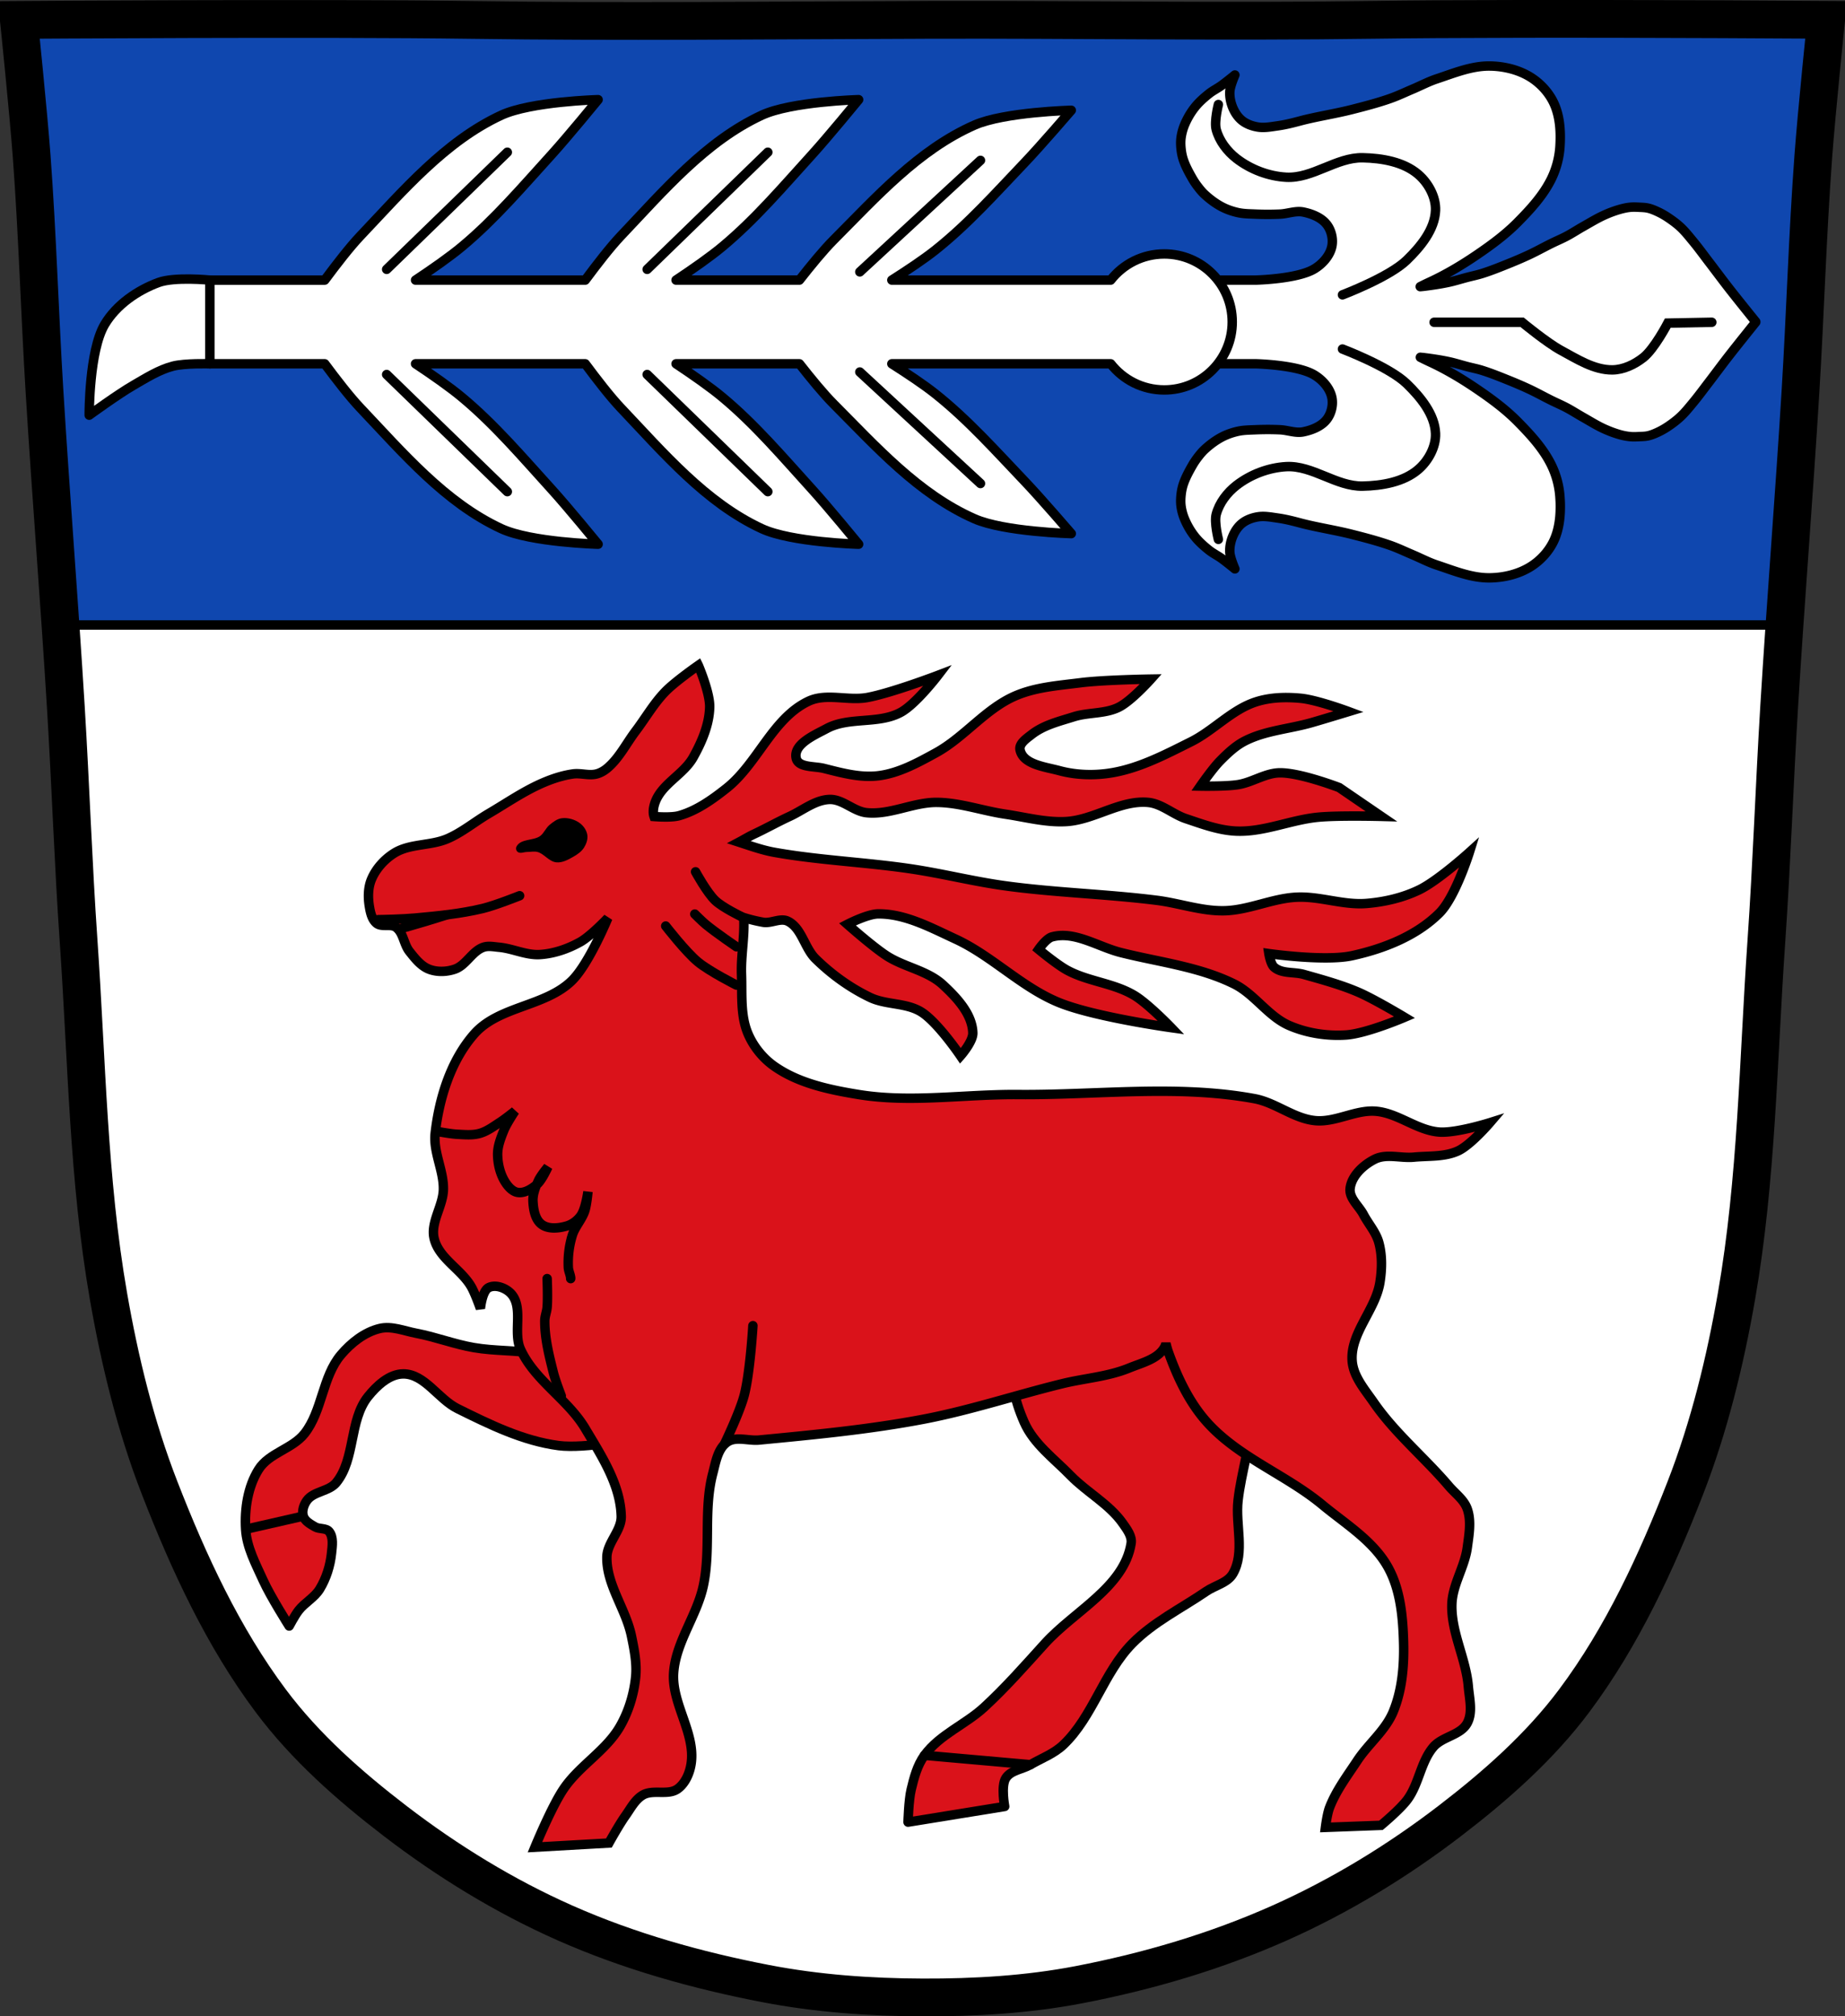 <svg xmlns="http://www.w3.org/2000/svg" viewBox="0 0 977.12 1067.6"><rect x="0" y="0" width="977.12" height="1067.6" fill="#333333" stroke="none"/><path d="M798.38 10.026c-26.17.053-51.02.198-70.798.478-79.11 1.122-156.7-.214-235.05 0-2.653.007-5.305.036-7.958.043-78.35.214-155.94 1.122-235.05 0-79.11-1.122-239.53 0-239.53 0s4.995 48.18 6.784 72.32c3.067 41.38 4.256 82.87 6.784 124.29 3.405 55.766 7.902 111.49 11.307 167.25 2.529 41.41 3.91 82.9 6.784 124.29 4.346 62.59 5.02 125.75 15.786 187.56 6.02 34.562 14.418 68.979 27.14 101.67 15.355 39.473 33.473 78.71 58.839 112.63 18.288 24.456 41.648 45.04 65.884 63.62 27.747 21.272 57.962 39.816 89.93 53.968 33.818 14.97 69.917 25.08 106.24 32.09 27.334 5.278 55.35 7.255 83.19 7.349 27.662.094 55.55-1.52 82.71-6.741 36.46-7.01 72.54-17.626 106.46-32.746 31.934-14.235 62.23-32.696 89.98-53.968 24.24-18.58 47.595-39.17 65.884-63.62 25.365-33.919 43.484-73.16 58.839-112.63 12.718-32.695 21.12-67.16 27.14-101.72 10.762-61.814 11.44-124.97 15.786-187.56 2.874-41.39 4.256-82.87 6.784-124.29 3.405-55.766 7.902-111.44 11.307-167.21 2.529-41.41 3.717-82.909 6.784-124.29 1.79-24.14 6.784-72.32 6.784-72.32s-90.24-.636-168.73-.478" fill="#fff"/><g stroke="#000"><path d="M828.17 9.989c-9.98-.002-19.969.012-29.781.031-26.17.053-51.04.188-70.813.469-79.11 1.122-156.68-.214-235.03 0-2.653.007-5.316.055-7.969.063-78.35.214-155.96 1.122-235.06 0-79.11-1.122-239.53 0-239.53 0s4.992 48.17 6.781 72.31c3.067 41.38 4.284 82.87 6.813 124.28 2.52 41.27 5.607 82.52 8.438 123.78h913.06c2.832-41.27 5.948-82.52 8.469-123.81 2.529-41.41 3.714-82.903 6.781-124.28 1.79-24.14 6.781-72.34 6.781-72.34s-69.08-.484-138.94-.5z" fill="#0f47af" stroke-width="5"/><path d="M798.38 10.026c-26.17.053-51.02.198-70.798.478-79.11 1.122-156.7-.214-235.05 0-2.653.007-5.305.036-7.958.043-78.35.214-155.94 1.122-235.05 0-79.11-1.122-239.53 0-239.53 0s4.995 48.18 6.784 72.32c3.067 41.38 4.256 82.87 6.784 124.29 3.405 55.766 7.902 111.49 11.307 167.25 2.529 41.41 3.91 82.9 6.784 124.29 4.346 62.59 5.02 125.75 15.786 187.56 6.02 34.562 14.418 68.979 27.14 101.67 15.355 39.473 33.473 78.71 58.839 112.63 18.288 24.456 41.648 45.04 65.884 63.62 27.747 21.272 57.962 39.816 89.93 53.968 33.818 14.97 69.917 25.08 106.24 32.09 27.334 5.278 55.35 7.255 83.19 7.349 27.662.094 55.55-1.52 82.71-6.741 36.46-7.01 72.54-17.626 106.46-32.746 31.934-14.235 62.23-32.696 89.98-53.968 24.24-18.58 47.595-39.17 65.884-63.62 25.365-33.919 43.484-73.16 58.839-112.63 12.718-32.695 21.12-67.16 27.14-101.72 10.762-61.814 11.44-124.97 15.786-187.56 2.874-41.39 4.256-82.87 6.784-124.29 3.405-55.766 7.902-111.44 11.307-167.21 2.529-41.41 3.717-82.909 6.784-124.29 1.79-24.14 6.784-72.32 6.784-72.32s-90.24-.636-168.73-.478z" fill="none" stroke-width="20"/><g stroke-width="5"><g fill="#fff" stroke-linejoin="round"><path d="M111.136 148.304s-18.687-1.87-27.2 1.276c-11.278 4.167-22.295 11.83-28.472 22.15-8.355 13.951-8.225 48.09-8.225 48.09s15.251-11.12 23.41-15.818c6.701-3.862 13.4-8.153 20.88-10.123 6.333-1.669 19.608-1.253 19.608-1.253l23.416-17.728z"/><g stroke-linecap="round"><path d="M929.85 170.364s-9.43-11.646-14.06-17.594c-3.637-4.669-7.171-9.449-10.781-14.156-2.704-3.53-5.322-7.168-8.125-10.563-2.153-2.605-4.274-5.309-6.656-7.563-2.116-2.01-4.418-3.681-6.75-5.25a39.784 39.784 0 0 0-5.5-3.125c-1.675-.774-3.373-1.505-5.125-1.906-1.571-.359-3.187-.391-4.781-.469-1.55-.075-3.111-.152-4.656 0-1.852.182-3.686.581-5.5 1.094-2.861.808-5.679 1.868-8.438 3.125-3.803 1.732-7.462 3.981-11.156 6.06-2.872 1.62-5.664 3.46-8.563 5-2.657 1.412-5.409 2.552-8.094 3.875-3.928 1.938-7.766 4.085-11.719 5.938-3.681 1.725-7.416 3.307-11.156 4.812-4.58 1.844-9.149 3.688-13.813 5.156-2.583.814-5.237 1.35-7.844 2.031-3.35.875-6.658 1.938-10.03 2.656-4.138.88-8.327 1.495-12.5 2.031-.816.105-1.622.172-2.438.25 1.527-.769 3.09-1.55 4.75-2.312 8.934-4.102 17.409-9.181 25.531-14.719 7.466-5.091 14.83-10.516 21.19-16.938 6.775-6.844 13.504-14.14 17.813-22.75a45.82 45.82 0 0 0 4.719-17.531c.118-1.932.184-3.903.156-5.875-.083-5.914-.962-11.871-3.438-17.12-2.662-5.649-7.26-10.595-12.594-13.844-6.274-3.821-13.936-5.626-21.281-5.719-9.647-.122-19 3.77-28.16 6.812-4.417 1.468-8.524 3.66-12.813 5.469-3.904 1.647-7.751 3.504-11.75 4.906-6.65 2.333-13.481 4.109-20.313 5.844-9.09 2.309-18.986 3.781-27.5 6.06-3.854 1.033-7.757 2.01-11.719 2.563-3.496.49-7.078 1.212-10.563.656-2.885-.462-5.794-1.488-8.094-3.219-2.194-1.65-3.824-3.989-4.938-6.438-1.279-2.812-1.998-5.998-1.844-9.06.154-3.062 2.688-8.844 2.688-8.844s-4.681 3.82-7.156 5.594c-2.115 1.515-4.532 2.695-6.563 4.313-2.689 2.144-5.313 4.457-7.438 7.125-2.203 2.758-3.998 5.851-5.375 9.06a27.378 27.378 0 0 0-2 7.313c-.267 2.102-.161 4.21.094 6.313.224 1.86.627 3.725 1.25 5.5 1.132 3.225 2.765 6.263 4.469 9.25a38.87 38.87 0 0 0 2.688 4.125c1.247 1.654 2.554 3.306 4.094 4.719 2.707 2.483 5.711 4.742 9 6.469 2.706 1.42 5.646 2.44 8.656 3.094 2.974.645 6.075.65 9.125.781 4.341.186 8.69.194 13.03 0 4.14-.185 8.315-1.927 12.375-1.094 4.65.954 9.685 2.951 12.531 6.75 2.405 3.21 3.416 7.846 2.5 11.75-1.127 4.8-4.97 9.04-9.188 11.594-9.03 5.466-31.09 5.938-31.09 5.938h-62.31v44.31h62.31s22.07.471 31.09 5.938c4.218 2.554 8.06 6.794 9.188 11.594.916 3.904-.095 8.541-2.5 11.75-2.846 3.799-7.882 5.796-12.531 6.75-4.06.833-8.235-.909-12.375-1.094-4.341-.194-8.69-.186-13.03 0-3.05.131-6.151.136-9.125.781-3.01.654-5.95 1.673-8.656 3.094-3.289 1.727-6.293 3.986-9 6.469-1.539 1.413-2.846 3.065-4.094 4.719a38.87 38.87 0 0 0-2.688 4.125c-1.703 2.987-3.337 6.02-4.469 9.25-.623 1.775-1.026 3.64-1.25 5.5-.254 2.102-.361 4.241-.094 6.344a27.12 27.12 0 0 0 2 7.281c1.377 3.212 3.172 6.305 5.375 9.06 2.125 2.668 4.748 4.981 7.438 7.125 2.03 1.617 4.448 2.798 6.563 4.313 2.475 1.774 7.156 5.594 7.156 5.594s-2.533-5.781-2.688-8.844c-.154-3.064.564-6.25 1.844-9.06 1.114-2.449 2.743-4.788 4.938-6.438 2.3-1.731 5.208-2.757 8.094-3.219 3.485-.556 7.07.167 10.563.656 3.962.555 7.864 1.53 11.719 2.563 8.514 2.281 18.407 3.754 27.5 6.06 6.831 1.735 13.662 3.511 20.313 5.844 3.999 1.403 7.846 3.259 11.75 4.906 4.288 1.809 8.396 4 12.813 5.469 9.155 3.043 18.51 6.935 28.16 6.813 7.345-.093 15.01-1.897 21.281-5.719 5.334-3.249 9.932-8.194 12.594-13.844 2.889-6.13 3.622-13.238 3.438-20.09-.026-.979-.097-1.94-.156-2.906a45.797 45.797 0 0 0-4.719-17.531c-4.308-8.612-11.04-15.906-17.813-22.75-6.357-6.422-13.721-11.847-21.19-16.938-8.122-5.538-16.597-10.617-25.531-14.719a145.463 145.463 0 0 1-4.688-2.281c.796.077 1.579.148 2.375.25 4.173.537 8.362 1.152 12.5 2.031 3.372.717 6.681 1.78 10.03 2.656 2.607.681 5.26 1.187 7.844 2 4.662 1.468 9.234 3.313 13.813 5.156 3.74 1.506 7.475 3.088 11.156 4.813 3.953 1.852 7.791 4 11.719 5.937 2.685 1.324 5.436 2.494 8.094 3.906 2.898 1.541 5.691 3.349 8.563 4.969 3.693 2.083 7.352 4.393 11.156 6.125 2.76 1.257 5.577 2.317 8.438 3.125 1.814.512 3.648.848 5.5 1.031 1.545.152 3.107.075 4.656 0 1.594-.079 3.21-.078 4.781-.438 1.754-.401 3.452-1.1 5.125-1.875a39.784 39.784 0 0 0 5.5-3.125c2.332-1.569 4.635-3.31 6.75-5.313 2.382-2.26 4.503-4.926 6.656-7.531 2.807-3.397 5.425-6.97 8.125-10.5 3.607-4.707 7.141-9.52 10.781-14.187 4.632-5.946 14.06-17.656 14.06-17.656v-.188z"/><path d="M652.6 170.454c0-19.882-16.12-36-36-36-11.526 0-21.786 5.417-28.375 13.844h-115.91c8.537-5.429 16.99-11.09 22.906-15.781 17.418-13.816 32.19-30.434 47.44-46.41 8.555-8.961 24.688-27.719 24.688-27.719s-35.549.924-51.25 7.844c-29.728 13.1-52.11 38.22-74.66 60.844-5.296 5.313-12.1 13.602-18.06 21.22h-65.34c9.09-6.03 18.263-12.471 24.563-17.719 17.418-14.511 32.19-31.943 47.44-48.719 8.555-9.412 24.688-29.09 24.688-29.09s-35.549.951-51.25 8.219c-29.728 13.761-52.11 40.15-74.66 63.906-5.539 5.836-12.724 15.12-18.875 23.406h-89.87c9.09-6.03 18.262-12.47 24.563-17.719 17.418-14.511 32.22-31.943 47.47-48.719 8.555-9.412 24.656-29.09 24.656-29.09s-35.549.951-51.25 8.219c-29.728 13.761-52.11 40.15-74.66 63.906-5.54 5.837-12.723 15.12-18.875 23.406h-60.844v44.31h60.844c6.152 8.286 13.335 17.569 18.875 23.406 22.551 23.761 44.929 50.15 74.66 63.906 15.701 7.268 51.25 8.219 51.25 8.219s-16.1-19.682-24.656-29.09c-15.248-16.776-30.05-34.21-47.47-48.719-6.3-5.249-15.472-11.689-24.563-17.719h89.87c6.151 8.285 13.336 17.57 18.875 23.406 22.551 23.761 44.929 50.15 74.66 63.906 15.701 7.268 51.25 8.219 51.25 8.219s-16.13-19.682-24.688-29.09c-15.248-16.776-30.02-34.21-47.44-48.719-6.3-5.248-15.473-11.69-24.563-17.719h65.34c5.967 7.616 12.766 15.906 18.06 21.22 22.551 22.623 44.929 47.742 74.66 60.844 15.701 6.92 51.25 7.844 51.25 7.844s-16.13-18.757-24.688-27.719c-15.248-15.972-30.02-32.591-47.44-46.41-5.917-4.693-14.37-10.352-22.906-15.781h115.91c6.589 8.426 16.849 13.844 28.375 13.844 19.882 0 36-16.12 36-36z"/></g></g><g fill="none" stroke-linecap="round"><path d="m204.78 198.294 63.904 62.01M204.78 142.614l63.904-62.01M342.74 198.294l63.904 62.01M342.74 142.614l63.904-62.01M455.36 196.964l63.904 59.04M455.36 143.954l63.904-59.04"/><g stroke-linejoin="round"><path d="M710.98 156.114s24.757-9.374 34-18.338c7.291-7.07 14.886-16.212 15.282-26.361.275-7.06-3.798-14.516-9.169-19.1-7.782-6.646-19.19-8.578-29.417-8.787-13.927-.284-26.588 11.09-40.496 10.315-9.376-.521-18.944-4.174-26.361-9.933-4.911-3.813-9.08-9.277-10.697-15.282-1.155-4.292 1.134-13.285 1.134-13.285M710.98 184.804s24.757 9.374 34 18.338c7.291 7.07 14.886 16.212 15.282 26.361.275 7.06-3.798 14.516-9.169 19.1-7.782 6.646-19.19 8.578-29.417 8.787-13.927.284-26.588-11.09-40.496-10.315-9.376.521-18.944 4.174-26.361 9.933-4.911 3.813-9.08 9.277-10.697 15.282-1.155 4.292 1.134 13.286 1.134 13.286"/></g><path d="M759.5 170.634h46.609s13.163 10.874 20.63 14.9c8.515 4.59 17.452 10.379 27.12 10.315 5.888-.039 11.793-2.863 16.428-6.495 5.882-4.609 12.989-18.273 12.989-18.273l23.305-.447"/></g><g stroke-linejoin="round"><path d="M337.61 761.604s-27.894 5.612-41.753 3.796c-18.833-2.467-36.529-11.154-53.593-19.614-10.15-5.03-17.37-18.361-28.666-18.349-7.376.008-14.04 6.21-18.695 12.02-10.07 12.585-6.602 33.09-16.826 45.555-3.876 4.724-12.02 4.517-15.579 9.491-1.63 2.276-2.703 5.542-1.87 8.225.841 2.706 3.817 4.267 6.232 5.694 2.271 1.342 5.826.456 7.478 2.531 2.365 2.97 1.643 7.59 1.246 11.389-.692 6.632-2.778 13.308-6.232 18.981-2.78 4.567-7.94 7.176-11.217 11.389-1.965 2.526-4.985 8.225-4.985 8.225s-9.906-15.626-13.71-24.04c-3.946-8.73-8.785-17.619-9.348-27.21-.633-10.778 1.154-22.521 6.855-31.636 5.48-8.76 17.9-10.893 24.304-18.981 9.49-11.986 9.434-30.11 19.319-41.759 5.376-6.338 12.543-12.01 20.565-13.92 6.322-1.502 12.936 1.323 19.318 2.531 10.302 1.949 20.2 5.823 30.536 7.593 10.904 1.868 22.12 1.332 33.03 3.164 13.272 2.229 29.04.615 39.26 9.491 9.558 8.298 14.333 35.432 14.333 35.432z" fill="#da121a"/><path d="m160.631 802.734-30.536 6.96" fill="none"/><path d="M538.07 714.904c-4.651 11.896-.776 26.451 4.356 38.14 5.02 11.447 15.82 19.282 24.5 28.19 8.765 8.997 20.548 15.11 27.767 25.428 2.167 3.097 4.952 6.753 4.356 10.503-3.692 23.2-30.06 35.769-45.733 53.07-10.428 11.507-20.71 23.22-32.12 33.719-9.954 9.16-23.579 14.469-31.578 25.428-3.833 5.251-5.574 11.887-7.078 18.242-1.321 5.58-1.633 17.14-1.633 17.14l51.18-8.292s-2.042-10.696.544-14.925c2.613-4.273 8.758-4.704 13.07-7.186 5.874-3.384 12.485-5.823 17.422-10.503 15.639-14.824 21.368-38.24 36.478-53.619 11.235-11.435 26.01-18.612 39.2-27.639 4.675-3.199 11.298-4.463 14.155-9.397 6.455-11.147 1.27-25.848 2.722-38.694 1.718-15.198 6.949-30.03 7.078-45.33.255-30.33 10.03-70.21-12.522-90.1-11.782-10.393-32.16-5.431-46.822 0-26.741 9.905-54.831 28.969-65.33 55.83z" fill="#da121a"/></g><path d="m545.7 934.354-56.08-4.975" fill="none" stroke-linecap="round"/><path d="M369.84 352.274s-12.239 8.523-17.421 13.844c-6.099 6.263-10.509 14.01-15.79 21-4.883 6.462-8.611 14.06-14.712 19.344-1.73 1.499-3.768 2.742-5.971 3.313-4.045 1.047-8.393-.588-12.527 0-5.234.744-10.353 2.384-15.236 4.438-10.357 4.356-19.686 10.87-29.394 16.563-7.331 4.299-14 9.921-21.792 13.281-8.995 3.88-20.02 2.481-28.317 7.719-5.133 3.239-9.624 8.19-11.973 13.844-1.839 4.427-1.868 9.638-1.077 14.375.529 3.173 1.327 6.813 3.786 8.844 2.733 2.258 7.529.074 10.373 2.188 3.869 2.876 4.04 8.926 7.05 12.719 2.901 3.66 6.05 7.73 10.373 9.406 4.238 1.644 9.3 1.457 13.604 0 6.03-2.039 9.21-9.586 15.236-11.625 2.583-.874 5.444-.239 8.156 0 7.342.647 14.436 4.343 21.792 3.875 7.391-.471 14.746-3.01 21.238-6.625 5.643-3.145 14.682-12.719 14.682-12.719s-9.982 24.268-19.05 33.16c-14.08 13.798-38.669 13.405-51.709 28.22-12.373 14.06-18.521 33.775-20.683 52.5-1.154 9.99 4.548 19.787 4.34 29.844-.183 8.816-6.936 17.43-4.894 26 2.493 10.461 14.206 16.14 19.606 25.406 2.112 3.623 4.894 11.625 4.894 11.625s.871-9.293 4.371-11.06c3.704-1.873 9.194.199 11.973 3.313 6.552 7.339.825 20.309 4.894 29.31 7.471 16.532 25.02 26.431 34.29 42 8.54 14.352 18.638 29.675 19.05 46.44.189 7.633-7.457 13.929-7.602 21.563-.28 14.683 10.119 27.619 13.05 42 1.442 7.07 2.919 14.377 2.185 21.563-.924 9.04-3.665 18.1-8.156 25.969-7.409 12.974-21.573 20.833-29.948 33.19-6.442 9.503-15.236 30.938-15.236 30.938l39.18-2.219s5.455-9.823 8.71-14.375c2.799-3.914 5.132-8.626 9.264-11.03 5.436-3.164 13.415.407 18.498-3.313 4.02-2.941 6.33-8.31 7.079-13.281 2.432-16.15-10.385-31.8-9.264-48.09 1.124-16.334 12.457-30.417 15.79-46.44 4.03-19.358-.09-40.01 4.925-59.12 1.546-5.895 2.641-13.153 7.602-16.594 4.655-3.229 11.285-.586 16.898-1.125 29.13-2.8 58.34-5.55 87.1-11.03 24.831-4.732 48.94-12.796 73.5-18.813 11.769-2.883 24.17-3.681 35.396-8.281 6.869-2.815 15.81-4.832 19.05-11.594.205-.428.344-.93.462-1.438.362 1.544.749 3 1.17 4.188 4.708 13.268 10.87 26.519 20.13 37.03 16.75 19.02 42.06 28.09 61.53 44.22 12.333 10.222 27.05 19.09 34.842 33.19 6.533 11.817 7.82 26.23 8.187 39.781.333 12.295-.784 25.15-5.448 36.5-4.095 9.965-13.13 16.998-19.05 25.969-5.301 8.03-11.233 15.874-14.712 24.875-1.287 3.33-2.185 10.5-2.185 10.5l29.394-1.094s10.279-8.491 14.158-13.844c6.01-8.297 6.969-19.833 13.604-27.625 4.774-5.607 14.505-6.198 17.975-12.719 3.02-5.676 1.098-12.916.554-19.344-1.251-14.798-9.231-28.814-8.71-43.656.362-10.32 6.783-19.643 8.156-29.875.907-6.755 2.257-14.02 0-20.438-1.734-4.933-6.415-8.193-9.788-12.156-12.852-15.1-28.451-27.88-39.736-44.22-4.707-6.816-10.885-13.82-11.45-22.12-.997-14.653 12.413-26.968 14.712-41.469 1.097-6.915 1.264-14.243-.554-21-1.477-5.49-5.502-9.894-8.156-14.906-2.422-4.573-7.664-8.655-7.079-13.813.765-6.751 7.05-12.499 13.05-15.5 6.196-3.096 13.809-.424 20.683-1.094 7.843-.764 16.253.005 23.423-3.313 6.789-3.141 16.867-14.938 16.867-14.938s-17.633 5.567-26.655 4.969c-11.798-.782-21.98-10.07-33.765-11.03-10.796-.882-21.351 6.02-32.13 4.969-11.314-1.098-20.92-9.563-32.1-11.625-41.07-7.575-83.49-1.819-125.24-2.188-28.13-.248-56.621 4.523-84.4 0-15.47-2.519-31.728-5.913-44.63-14.938-6.162-4.31-11.282-10.674-14.158-17.688-3.929-9.58-2.896-20.598-3.263-30.969-.355-10.04 1.762-20.11 1.17-30.12a82.09 82.09 0 0 0 10.249 2.5c4.293.766 9.142-2.459 13.08-.563 7.379 3.553 8.84 14.14 14.712 19.906 8.435 8.277 18.233 15.351 28.84 20.438 8.521 4.086 19.2 2.715 27.21 7.75 8.74 5.492 20.714 23.22 20.714 23.22s6.669-7.541 6.525-12.156c-.312-10.01-8.499-18.684-15.79-25.438-8.274-7.665-20.516-9.336-29.948-15.469-7.399-4.811-20.683-16.594-20.683-16.594s10.605-5.496 16.344-5.531c14.291-.087 27.802 7.279 40.813 13.281 19.495 8.994 35.12 25.654 55 33.719 18.81 7.629 59.34 13.25 59.34 13.25s-12.177-12.682-19.606-17.12c-10.835-6.48-24.283-7.276-35.396-13.25-5.519-2.967-15.236-11.06-15.236-11.06s3.979-5.779 7.079-6.625c12.03-3.284 24.38 5.234 36.473 8.281 20.08 5.06 41.28 7.42 59.896 16.594 10.971 5.407 18.16 17.273 29.394 22.09 9.316 3.998 19.854 5.624 29.948 4.969 10.773-.699 31.03-9.375 31.03-9.375s-15.976-9.62-24.5-13.281c-9.303-3.995-19.11-6.635-28.84-9.406-5.213-1.485-11.72-.249-15.79-3.875-1.9-1.693-2.739-7.156-2.739-7.156s29.732 4.241 44.11 1.094c16.742-3.665 34.1-10.448 46.29-22.656 8.38-8.389 15.79-32.06 15.79-32.06s-16.709 15.12-26.685 19.906c-8.635 4.145-18.242 6.374-27.763 7.156-12.348 1.015-24.652-3.898-37.03-3.313-13.09.619-25.56 6.998-38.658 7.188-11.934.172-23.552-4.04-35.396-5.531-26.774-3.374-53.846-4.03-80.58-7.719-16.438-2.269-32.591-6.37-49-8.844-24.23-3.652-48.824-4.543-72.946-8.844-6.352-1.132-12.555-3.36-18.775-5.375 2.665-1.407 5.282-3.02 7.972-4.281 6.36-2.973 12.491-6.439 18.868-9.375 6.967-3.208 13.529-8.748 21.18-8.969 6.938-.2 12.73 6.342 19.637 7.03 12.516 1.249 24.759-5.63 37.33-5.469 12.235.157 24.09 4.464 36.2 6.25 10.617 1.566 21.236 4.485 31.949 3.906 14.859-.802 28.667-11.47 43.491-10.156 7.218.64 13.158 6.285 20.04 8.594 8.777 2.946 17.694 6.289 26.932 6.625 14.695.535 28.845-6.078 43.491-7.406 10.993-.997 33.12-.406 33.12-.406l-22.315-15.25s-20.75-8-31.579-7.813c-7.596.133-14.44 5.05-21.945 6.25-6.597 1.054-20.01.781-20.01.781s6.433-9.281 10.373-13.281c3.94-4 8.14-8.01 13.11-10.563 10.917-5.606 23.624-6.369 35.396-9.75 6.564-1.885 19.637-5.875 19.637-5.875s-16.652-6.204-25.393-7.03c-7.948-.752-16.29-.526-23.885 1.969-12.71 4.175-22.267 15.11-34.26 21.09-13.455 6.71-27.16 13.935-41.952 16.406-9.125 1.524-18.795 1.257-27.732-1.156-7.543-2.037-19.07-3.204-20.776-10.938-.742-3.356 3.471-6.121 6.156-8.219 6.383-4.989 14.618-6.962 22.315-9.375 7.767-2.435 16.599-1.433 23.884-5.094 6.687-3.36 16.928-14.844 16.928-14.844s-24.967.367-37.33 1.938c-11.687 1.484-23.837 2.306-34.657 7.03-15.732 6.87-26.877 21.873-41.952 30.12-9.586 5.247-19.599 10.762-30.41 12.09-9.639 1.187-19.446-1.536-28.871-3.906-5.04-1.268-13.598-.302-14.651-5.469-1.508-7.4 9.611-12.09 16.19-15.625 11.835-6.359 27.454-2.148 39.24-8.594 8.07-4.412 19.637-19.563 19.637-19.563s-24.518 9.34-37.33 11.719c-10.244 1.901-21.732-2.481-31.18 1.969-19.02 8.958-26.957 33.04-43.491 46.12-7.569 5.992-15.778 11.852-25.02 14.469-3.724 1.054-10.543.672-13.297.469-.799-2.338-.265-5.268.585-7.594 3.581-9.8 15.08-14.69 20.16-23.781 4.532-8.108 8.465-17.212 8.71-26.531.201-7.641-6-22.12-6-22.12z" fill="#da121a"/><g fill="none" stroke-linecap="round"><path d="M392.5 485.234s-9.828-4.727-13.727-8.447c-4.429-4.226-10.4-15.205-10.4-15.205M390.01 501.284s-11.07-7.547-16.223-11.826c-2.051-1.703-5.824-5.491-5.824-5.491M390.01 521.554s-14.26-7.188-20.383-12.248c-6.547-5.41-17.06-19.01-17.06-19.01M200.32 486.924c2.08 0 13.05-.246 19.551-.845 11.991-1.106 24.06-2.241 35.775-5.068 6.698-1.616 19.551-6.758 19.551-6.758"/><path d="M236.51 484.394s-7.199 2.29-10.816 3.379c-4.839 1.458-14.559 4.223-14.559 4.223"/></g></g><path d="M273.95 448.494c2.103-4.078 8.831-2.758 12.48-5.491 2.058-1.541 2.997-4.289 4.992-5.913 1.839-1.498 3.897-3.112 6.24-3.379 3.142-.358 6.602.635 9.152 2.534 1.861 1.386 3.387 3.598 3.744 5.913.333 2.159-.512 4.489-1.664 6.335-1.263 2.025-3.349 3.471-5.408 4.646-2.676 1.527-5.678 3.228-8.736 2.956-3.77-.335-6.315-4.547-9.984-5.491-1.882-.484-3.882 0-5.824 0-1.525 0-3.396.982-4.576 0-.547-.455-.744-1.476-.416-2.112z"/><g fill="none" stroke-linecap="round" stroke-width="5"><path d="M232.77 599.274s6.077 1.109 9.152 1.267c4.02.206 8.18.644 12.06-.422 3.953-1.086 7.356-3.689 10.816-5.913 2.765-1.778 7.904-5.913 7.904-5.913s-4.358 6.519-5.824 10.136c-1.689 4.168-3.426 8.587-3.328 13.09.115 5.298 1.555 10.883 4.576 15.205 1.493 2.135 3.679 4.335 6.24 4.646 3.58.434 7.225-1.867 9.984-4.223 2.767-2.363 5.824-9.292 5.824-9.292s-3.766 4.528-4.992 7.18c-1.586 3.432-3.098 7.195-2.912 10.981.214 4.361 1.114 9.657 4.576 12.248 3.578 2.679 9.04 2.099 13.311.845 2.958-.868 5.703-2.944 7.488-5.491 2.518-3.593 3.744-12.67 3.744-12.67s-.6 6.886-1.664 10.136c-1.525 4.661-5.224 8.401-6.656 13.09a49.75 49.75 0 0 0-2.08 16.894c.095 1.876 1.039 3.624 1.248 5.491.016.14 0 .422 0 .422M289.76 676.984s.435 10.156 0 15.205c-.209 2.421-1.24 4.75-1.248 7.18-.032 9.281 2.316 18.46 4.576 27.453 1.052 4.185 4.16 12.248 4.16 12.248M383.77 764.404s8.07-16.788 10.4-25.763c3.095-11.939 4.576-36.744 4.576-36.744"/></g></g></svg>